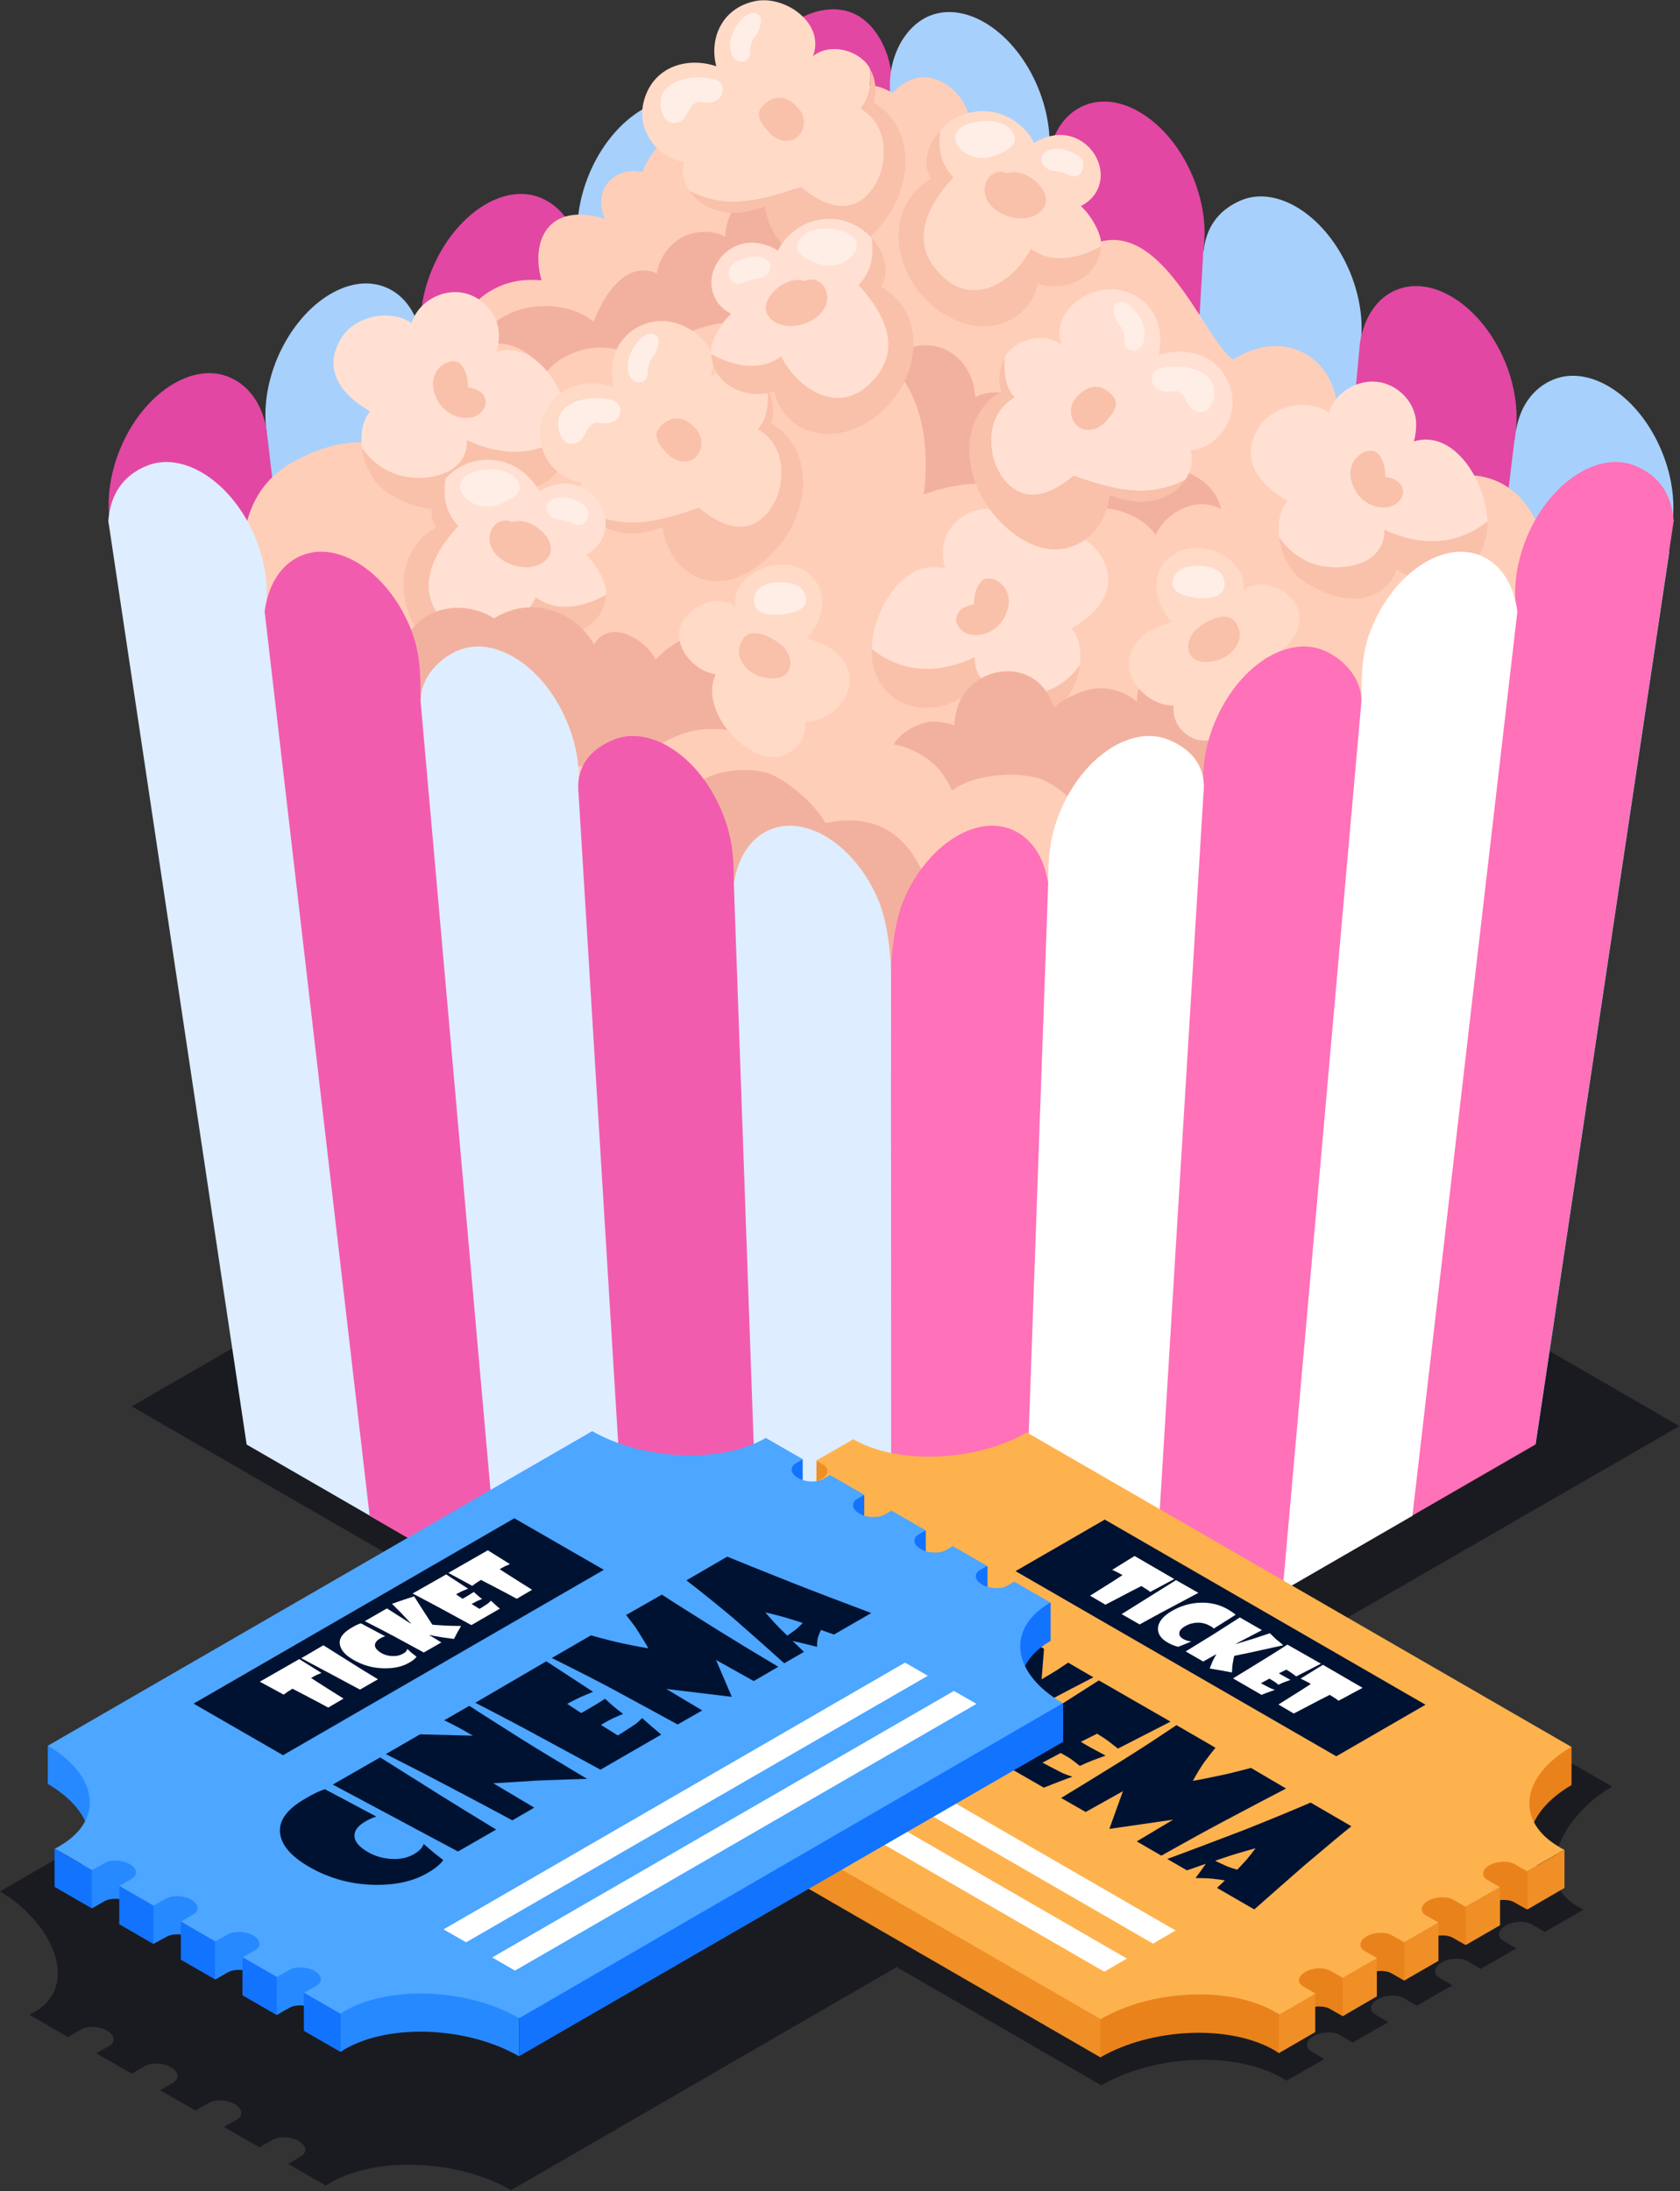 <svg width="158" height="206" viewBox="0 0 158 206" fill="none" xmlns="http://www.w3.org/2000/svg">
<rect x="0" y="0" width="158" height="206" fill="#333333" stroke="none"/>
<g clip-path="url(#clip0_306_2)">
<g opacity="0.7">
<path opacity="0.7" d="M86.725 175.124L12.392 132.209L83.611 91.129L157.945 134.065L86.725 175.124Z" fill="#00020E"/>
</g>
<g opacity="0.7">
<path opacity="0.7" d="M151.615 167.948L98.561 137.304C93.53 140.17 83.88 142.047 79.55 139.531L75.942 141.614L76.601 141.985C77.241 142.356 77.158 142.995 76.416 143.429C75.674 143.862 74.56 143.903 73.921 143.532L73.261 143.16L69.921 145.078L70.581 145.45C71.22 145.821 71.137 146.46 70.395 146.893C69.653 147.326 68.539 147.367 67.9 146.996L67.24 146.625L63.9 148.543L64.56 148.914C65.199 149.285 65.116 149.925 64.374 150.358C64.333 150.378 64.271 150.399 64.209 150.419C60.188 150.048 55.858 148.77 52.992 147.161L0 177.806C4.949 180.714 7.588 186.632 3.237 189.148C3.093 189.231 2.928 189.313 2.763 189.396L6.392 191.499L7.588 190.798C8.227 190.427 9.341 190.468 10.083 190.901C10.825 191.334 10.887 191.973 10.268 192.345L9.052 193.025L12.392 194.943L13.588 194.242C14.227 193.871 15.341 193.912 16.083 194.345C16.826 194.778 16.887 195.417 16.269 195.789L15.052 196.49L18.393 198.408L19.588 197.706C20.228 197.335 21.341 197.376 22.084 197.809C22.826 198.243 22.888 198.882 22.269 199.253L21.073 199.954L24.413 201.872L25.609 201.171C26.249 200.8 27.362 200.841 28.104 201.274C28.847 201.707 28.909 202.346 28.29 202.718L27.094 203.419L30.64 205.46C30.785 205.357 30.909 205.275 31.074 205.192C35.424 202.676 43.033 202.986 48.064 205.893L84.334 184.921L103.572 196.036C108.603 193.128 116.211 192.819 120.562 195.335C120.706 195.417 120.851 195.52 120.995 195.603L124.542 193.561L123.346 192.86C122.707 192.489 122.789 191.85 123.531 191.417C124.274 190.984 125.387 190.942 126.026 191.313L127.222 192.015L130.563 190.097L129.367 189.396C128.727 189.024 128.81 188.385 129.552 187.952C130.294 187.519 131.408 187.478 132.047 187.849L133.243 188.55L136.583 186.632L135.387 185.931C134.748 185.56 134.831 184.921 135.573 184.487C136.315 184.054 137.429 184.013 138.068 184.384L139.264 185.086L142.604 183.168L141.408 182.467C140.769 182.095 140.852 181.456 141.594 181.023C142.336 180.59 143.45 180.549 144.089 180.92L145.285 181.621L148.914 179.518C148.749 179.435 148.584 179.353 148.44 179.27C144.027 176.775 146.646 170.856 151.615 167.948Z" fill="#00020E"/>
</g>
<path d="M83.797 91.48L157.429 48.957L83.797 6.661L10.165 49.184L83.797 91.48Z" fill="#E247A3"/>
<path d="M69.983 7.96C67.839 13.116 68.911 18.498 72.416 19.942C75.921 21.406 80.499 18.395 82.643 13.239C83.633 10.847 84.107 8.744 83.798 6.661C83.448 4.269 82.087 2.021 80.21 1.237C76.705 -0.206 72.127 2.784 69.983 7.96Z" fill="#E247A3"/>
<path d="M55.404 16.373C53.26 21.529 54.332 26.911 57.837 28.355C61.342 29.819 65.92 26.808 68.064 21.652C70.209 16.497 69.136 11.115 65.631 9.671C62.126 8.207 57.548 11.218 55.404 16.373Z" fill="#A7D0FC"/>
<path d="M40.639 25.303C38.495 30.459 39.567 35.841 43.072 37.285C46.578 38.749 51.155 35.738 53.3 30.583C54.289 28.191 54.764 25.675 54.454 23.612C54.104 21.2 52.743 19.385 50.867 18.601C47.382 17.137 42.804 20.127 40.639 25.303Z" fill="#E247A3"/>
<path d="M26.063 33.717C23.919 38.873 24.991 44.255 28.496 45.699C32.002 47.163 36.579 44.152 38.724 38.996C40.868 33.841 39.796 28.458 36.29 27.015C32.806 25.551 28.228 28.561 26.063 33.717Z" fill="#A7D0FC"/>
<path d="M11.32 42.152C9.176 47.308 10.248 52.69 13.753 54.134C17.258 55.598 21.836 52.587 23.98 47.431C24.97 45.08 25.382 42.606 25.094 40.564C24.743 38.131 23.465 36.233 21.547 35.45C18.062 33.986 13.464 36.996 11.32 42.152Z" fill="#E247A3"/>
<path d="M97.611 8.207C99.756 13.363 98.684 18.745 95.178 20.189C91.673 21.653 87.096 18.642 84.951 13.487C83.941 11.074 83.466 8.764 83.796 6.681C84.168 4.31 85.528 2.289 87.384 1.505C90.889 0.041 95.467 3.031 97.611 8.207Z" fill="#A7D0FC"/>
<path d="M112.187 16.621C114.332 21.776 113.26 27.159 109.754 28.602C106.249 30.046 101.671 27.056 99.527 21.9C97.383 16.744 98.455 11.362 101.96 9.919C105.465 8.454 110.043 11.465 112.187 16.621Z" fill="#E247A3"/>
<path d="M126.952 25.551C129.097 30.707 128.025 36.089 124.519 37.533C121.014 38.997 116.437 35.986 114.292 30.83C113.24 28.335 112.952 25.716 113.199 23.551C113.488 21.014 114.931 19.591 116.725 18.828C120.21 17.385 124.787 20.375 126.952 25.551Z" fill="#A7D0FC"/>
<path d="M141.53 33.965C143.675 39.12 142.602 44.502 139.097 45.946C135.592 47.41 131.014 44.399 128.87 39.244C126.725 34.088 127.798 28.706 131.303 27.262C134.788 25.798 139.365 28.809 141.53 33.965Z" fill="#E247A3"/>
<path d="M156.274 42.399C158.419 47.555 157.346 52.937 153.841 54.381C150.336 55.845 145.758 52.834 143.614 47.678C142.583 45.204 142.212 42.544 142.583 40.44C142.975 38.13 144.232 36.46 146.047 35.697C149.552 34.233 154.13 37.223 156.274 42.399Z" fill="#A7D0FC"/>
<path d="M156.996 51.865L142.439 41.307L131.923 128.085L144.418 135.798L156.996 51.865Z" fill="#A7D0FC"/>
<path d="M127.883 32.377L119.779 122.042L107.737 114.185L113.181 23.55L127.883 32.377Z" fill="#A7D0FC"/>
<path d="M98.477 15.755L95.817 106.473L83.549 100.967L83.693 8.723L98.477 15.755Z" fill="#A7D0FC"/>
<path d="M69.158 16.127L71.879 108.081L59.59 114.722L54.456 23.612L69.158 16.127Z" fill="#A7D0FC"/>
<path d="M39.692 32.377L47.486 121.795L35.383 128.621L25.094 40.564L39.692 32.377Z" fill="#A7D0FC"/>
<path d="M144.872 50.05C144.872 50.05 143.181 43.76 136.501 44.771C133.366 45.245 129.284 43.265 125.552 40.852C126.995 34.666 121.572 30.253 115.964 33.8C113.118 31.944 108.479 17.962 100.932 24.107C99.468 20.869 91.22 15.116 91.22 15.116C91.22 15.116 92.519 10.022 88.787 7.816C86.87 6.681 85.137 7.444 83.962 8.744C80.209 6.537 77.178 9.445 78.147 13.384C79.323 18.106 65.508 15.116 65.508 15.116C65.508 15.116 63.033 10.167 60.394 16.168C58.147 15.59 55.59 17.57 56.889 20.581C51.425 18.89 49.899 22.808 50.93 26.355C43.61 25.633 41.775 33.635 41.775 33.635L36.908 42.193C36.908 42.193 33.424 40.172 27.547 43.43C21.98 46.503 22.928 52.978 22.928 52.978C22.928 52.978 30.228 76.508 52.889 86.923C75.549 97.337 113.737 100.286 125.593 93.398C137.428 86.531 146.027 55.185 146.027 55.185L144.872 50.05Z" fill="#FFCEB8"/>
<path d="M86.972 41.719C86.724 39.017 85.673 35.924 83.549 34.088C84.6 32.769 86.456 32.17 88.106 32.583C90.291 33.119 91.652 35.181 91.714 37.347C92.786 36.749 94.271 36.769 95.343 37.202C96.828 37.8 97.9 39.223 98.147 40.791C101.055 39.574 103.096 42.729 104.086 45.328C107.282 42.729 113.921 43.616 114.849 47.864C114.045 47.41 113.076 47.287 112.169 47.493C110.684 47.843 109.344 48.874 108.705 50.256C108.705 50.277 108.684 50.297 108.684 50.297C107.859 49.039 106.189 48.194 104.808 47.905C102.849 47.514 100.745 47.967 99.343 49.246C98.168 47.06 93.302 45.472 91.776 45.472C90.724 45.472 88.662 45.802 86.869 46.482C87.137 44.688 87.075 42.812 86.972 41.719Z" fill="#F2B19E"/>
<path d="M72.972 26.623C73.22 23.921 74.271 20.828 76.395 18.993C75.344 17.673 73.488 17.075 71.818 17.487C69.632 18.023 68.271 20.086 68.209 22.251C67.137 21.653 65.653 21.674 64.58 22.107C63.096 22.705 62.023 24.128 61.776 25.695C58.869 24.478 56.827 27.633 55.838 30.232C52.642 27.633 46.002 28.52 45.074 32.768C45.878 32.315 46.847 32.191 47.755 32.397C49.239 32.748 50.58 33.779 51.219 35.16C51.219 35.181 51.239 35.202 51.239 35.202C52.064 33.944 53.734 33.098 55.116 32.81C57.075 32.418 59.178 32.871 60.58 34.15C61.755 31.964 66.622 30.376 68.147 30.376C69.199 30.376 71.261 30.706 73.055 31.387C72.807 29.593 72.869 27.695 72.972 26.623Z" fill="#F2B19E"/>
<path d="M43.919 41.389C44.043 44.668 39.96 45.39 37.486 44.668C36.001 44.214 34.867 43.307 34.042 42.131C33.877 40.853 34.063 39.574 34.805 38.667C32.248 37.223 30.186 34.831 32.125 31.738C33.424 29.675 36.764 28.995 38.702 30.377C39.383 28.17 42.105 26.829 44.311 27.758C45.61 28.294 46.62 29.469 46.868 30.872C46.971 31.531 46.909 32.315 46.703 33.078C50.476 31.923 53.507 36.852 53.61 40.626C51.672 42.111 48.497 43.492 43.919 41.389Z" fill="#FFE0D2"/>
<path d="M45.052 45.102C44.825 46.236 43.753 47.206 42.66 47.597C40.557 48.34 37.938 47.37 36.206 46.133C35.051 45.308 34.247 43.72 34.041 42.132C34.886 43.308 36 44.215 37.484 44.669C39.959 45.411 44.041 44.669 43.918 41.39C48.495 43.514 51.671 42.132 53.609 40.627C53.63 41.101 53.588 41.555 53.506 41.967C52.66 46.195 48.083 47.123 45.052 45.102Z" fill="#F9C0AA"/>
<path d="M43.321 34.234C43.816 34.77 44.042 35.615 44.001 36.42C44.517 36.481 45.032 36.688 45.28 36.935C46.228 37.884 45.342 39.101 44.228 39.266C42.991 39.451 41.712 38.709 41.156 37.636C39.671 34.873 42.455 33.306 43.321 34.234Z" fill="#F9C0AA"/>
<path d="M130.191 49.802C130.314 53.081 126.232 53.803 123.757 53.081C122.273 52.628 121.139 51.72 120.314 50.545C120.149 49.266 120.334 47.988 121.077 47.08C118.52 45.637 116.458 43.245 118.396 40.151C119.695 38.089 123.036 37.408 124.974 38.79C125.654 36.584 128.376 35.243 130.582 36.171C131.881 36.707 132.892 37.883 133.139 39.285C133.242 39.945 133.18 40.729 132.974 41.492C136.748 40.337 139.779 45.266 139.882 49.039C137.944 50.545 134.768 51.906 130.191 49.802Z" fill="#FFE0D2"/>
<path d="M131.325 53.514C131.098 54.648 130.026 55.618 128.933 56.009C126.83 56.752 124.212 55.783 122.48 54.545C121.325 53.72 120.521 52.132 120.314 50.544C121.16 51.72 122.273 52.627 123.758 53.081C126.232 53.823 130.315 53.081 130.191 49.802C134.769 51.926 137.944 50.544 139.882 49.039C139.903 49.513 139.862 49.967 139.779 50.38C138.934 54.607 134.356 55.556 131.325 53.514Z" fill="#F9C0AA"/>
<path d="M129.594 42.646C130.089 43.182 130.316 44.028 130.275 44.832C130.79 44.894 131.306 45.1 131.553 45.347C132.502 46.296 131.615 47.513 130.501 47.678C129.264 47.863 127.986 47.121 127.429 46.048C125.945 43.285 128.728 41.718 129.594 42.646Z" fill="#F9C0AA"/>
<path d="M91.673 61.784C91.549 65.063 95.632 65.785 98.106 65.063C99.591 64.609 100.725 63.702 101.549 62.526C101.714 61.248 101.529 59.969 100.786 59.062C103.343 57.618 105.405 55.226 103.467 52.133C102.168 50.07 98.828 49.39 96.889 50.772C96.209 48.565 93.487 47.224 91.281 48.153C89.982 48.689 88.971 49.864 88.724 51.267C88.621 51.926 88.683 52.71 88.889 53.473C85.116 52.318 82.085 57.247 81.981 61.021C83.92 62.526 87.095 63.908 91.673 61.784Z" fill="#FFE0D2"/>
<path d="M90.539 65.516C90.766 66.65 91.838 67.64 92.931 68.011C95.034 68.754 97.653 67.784 99.385 66.547C100.539 65.722 101.343 64.134 101.55 62.546C100.704 63.722 99.591 64.629 98.106 65.083C95.632 65.825 91.549 65.083 91.673 61.804C87.095 63.928 83.92 62.546 81.982 61.041C81.961 61.515 82.002 61.969 82.085 62.382C82.93 66.609 87.508 67.537 90.539 65.516Z" fill="#F9C0AA"/>
<path d="M92.292 54.648C91.797 55.184 91.57 56.03 91.612 56.834C91.096 56.896 90.581 57.102 90.333 57.35C89.385 58.298 90.271 59.515 91.385 59.68C92.622 59.866 93.9 59.123 94.457 58.051C95.921 55.288 93.158 53.72 92.292 54.648Z" fill="#F9C0AA"/>
<path d="M100.974 44.729C96.025 48.916 93.716 44.667 93.345 42.77C92.788 39.924 93.984 38.151 95.406 37.346C94.664 36.48 94.417 35.428 94.479 33.676C94.54 33.572 94.561 33.469 94.623 33.387C95.716 31.778 98.335 31.201 99.86 32.438C98.664 29.345 102.541 26.623 105.386 27.283C108.438 27.963 109.634 30.788 108.954 33.387C111.778 32.438 115.057 33.469 115.82 36.893C116.397 39.512 114.397 42.11 111.985 42.358C112.232 43.286 112.026 44.296 111.448 45.142C108.026 46.853 104.83 46.111 100.974 44.729Z" fill="#FFE0D2"/>
<path d="M106.54 47.122C105.942 47.039 105.159 46.854 104.375 46.565C104.066 48.813 102.705 50.937 100.354 51.514C97.303 52.257 94.251 49.72 92.705 47.328C91.138 44.895 90.519 41.554 92.024 38.935C92.519 38.048 93.282 37.285 94.148 36.811C93.859 35.78 93.942 34.645 94.457 33.697C94.395 35.45 94.643 36.501 95.385 37.367C93.962 38.172 92.766 39.945 93.323 42.791C93.694 44.688 96.004 48.937 100.952 44.75C104.808 46.132 108.004 46.854 111.427 45.121C111.365 45.204 111.345 45.286 111.283 45.369C110.169 46.792 108.314 47.349 106.54 47.122Z" fill="#F9C0AA"/>
<path d="M101.077 37.552C103.035 35.077 104.85 37.16 104.932 37.758C105.015 38.439 104.479 39.078 104.046 39.552C103.592 40.068 102.994 40.439 102.293 40.418C100.809 40.377 100.314 38.521 101.077 37.552Z" fill="#F9C0AA"/>
<path d="M107.632 31.119C107.694 31.675 107.612 32.397 107.137 32.768C106.766 33.057 106.23 33.036 105.941 32.645C105.776 32.418 105.776 32.129 105.756 31.861C105.715 31.366 105.632 30.933 105.261 30.541C104.931 30.211 104.498 28.933 104.931 28.582C105.983 27.757 107.488 29.799 107.632 31.119Z" fill="#FFEEE6"/>
<path d="M110.644 34.46C111.881 34.44 113.386 34.893 113.964 35.904C114.562 36.935 113.984 39.306 112.397 38.626C112.087 38.502 111.881 38.213 111.716 37.925C111.51 37.553 111.448 37.327 111.118 37.017C110.623 36.564 110.335 36.832 109.757 36.832C109.118 36.832 108.438 36.502 108.355 35.78C108.231 34.543 109.489 34.481 110.644 34.46Z" fill="#FFEEE6"/>
<path d="M65.714 47.72C70.662 51.906 72.972 47.658 73.343 45.761C73.9 42.915 72.704 41.141 71.281 40.337C72.023 39.471 72.271 38.419 72.209 36.666C72.147 36.563 72.126 36.46 72.065 36.378C70.972 34.769 68.353 34.192 66.827 35.429C68.023 32.336 64.147 29.613 61.301 30.273C58.25 30.954 57.054 33.779 57.734 36.378C54.909 35.429 51.631 36.46 50.868 39.883C50.291 42.502 52.291 45.101 54.703 45.348C54.456 46.276 54.662 47.287 55.239 48.132C58.662 49.823 61.858 49.081 65.714 47.72Z" fill="#FFDAC7"/>
<path d="M60.148 50.113C60.745 50.03 61.529 49.844 62.313 49.556C62.622 51.804 63.983 53.928 66.333 54.505C69.385 55.248 72.437 52.711 73.983 50.319C75.55 47.885 76.169 44.545 74.664 41.926C74.169 41.039 73.406 40.276 72.54 39.801C72.829 38.77 72.746 37.636 72.231 36.688C72.292 38.44 72.045 39.492 71.303 40.358C72.725 41.163 73.921 42.936 73.365 45.782C72.993 47.679 70.684 51.927 65.735 47.741C61.88 49.123 58.684 49.844 55.261 48.112C55.323 48.195 55.343 48.277 55.405 48.36C56.519 49.762 58.374 50.319 60.148 50.113Z" fill="#F9C0AA"/>
<path d="M65.61 40.523C63.652 38.048 61.837 40.131 61.755 40.729C61.672 41.41 62.208 42.049 62.641 42.523C63.095 43.039 63.693 43.41 64.394 43.39C65.879 43.369 66.373 41.513 65.61 40.523Z" fill="#F9C0AA"/>
<path d="M59.054 34.109C58.992 34.666 59.075 35.388 59.549 35.759C59.92 36.048 60.456 36.027 60.745 35.636C60.91 35.409 60.91 35.12 60.93 34.852C60.972 34.357 61.054 33.924 61.425 33.532C61.755 33.202 62.188 31.924 61.755 31.573C60.704 30.727 59.198 32.79 59.054 34.109Z" fill="#FFEEE6"/>
<path d="M56.045 37.43C54.808 37.409 53.302 37.863 52.725 38.873C52.127 39.904 52.705 42.276 54.292 41.596C54.602 41.472 54.808 41.183 54.973 40.894C55.179 40.523 55.241 40.296 55.571 39.987C56.066 39.533 56.354 39.801 56.931 39.801C57.571 39.801 58.251 39.471 58.334 38.75C58.457 37.533 57.2 37.471 56.045 37.43Z" fill="#FFEEE6"/>
<path d="M75.343 17.57C80.291 21.756 82.601 17.508 82.972 15.611C83.529 12.765 82.333 10.991 80.91 10.187C81.652 9.321 81.9 8.269 81.838 6.516C81.776 6.413 81.755 6.31 81.694 6.228C80.601 4.619 77.982 4.042 76.456 5.279C77.652 2.186 73.776 -0.536 70.93 0.123C67.879 0.804 66.683 3.629 67.363 6.228C64.538 5.279 61.26 6.31 60.497 9.733C59.919 12.352 61.919 14.951 64.332 15.198C64.085 16.126 64.291 17.137 64.868 17.982C68.311 19.673 71.487 18.931 75.343 17.57Z" fill="#FFDAC7"/>
<path d="M69.776 19.962C70.374 19.88 71.158 19.694 71.942 19.405C72.251 21.653 73.612 23.777 75.962 24.355C79.014 25.097 82.066 22.561 83.612 20.168C85.179 17.735 85.798 14.394 84.293 11.775C83.798 10.888 83.035 10.125 82.169 9.651C82.457 8.62 82.375 7.486 81.859 6.537C81.921 8.29 81.674 9.342 80.932 10.208C82.354 11.012 83.55 12.786 82.993 15.632C82.622 17.529 80.313 21.777 75.364 17.591C71.508 18.972 68.312 19.694 64.89 17.962C64.951 18.044 64.972 18.127 65.034 18.209C66.168 19.612 68.003 20.168 69.776 19.962Z" fill="#F9C0AA"/>
<path d="M75.24 10.373C73.281 7.898 71.467 9.981 71.385 10.579C71.302 11.259 71.838 11.899 72.271 12.373C72.725 12.889 73.323 13.26 74.024 13.239C75.508 13.219 76.024 11.363 75.24 10.373Z" fill="#F9C0AA"/>
<path d="M68.685 3.959C68.623 4.516 68.706 5.238 69.18 5.609C69.551 5.898 70.087 5.877 70.376 5.485C70.541 5.258 70.541 4.97 70.561 4.702C70.603 4.207 70.685 3.774 71.056 3.382C71.386 3.052 71.819 1.773 71.386 1.423C70.335 0.577 68.829 2.639 68.685 3.959Z" fill="#FFEEE6"/>
<path d="M65.673 7.279C64.436 7.259 62.93 7.713 62.353 8.723C61.755 9.754 62.332 12.126 63.92 11.445C64.229 11.321 64.436 11.033 64.601 10.744C64.807 10.373 64.869 10.146 65.198 9.837C65.693 9.383 65.982 9.651 66.559 9.651C67.199 9.651 67.879 9.321 67.962 8.599C68.106 7.383 66.828 7.321 65.673 7.279Z" fill="#FFEEE6"/>
<path d="M96.953 23.365C95.489 26.293 91.86 28.747 88.932 26.232C86.066 23.798 86.066 20.56 89.654 16.663C88.334 15.24 88.231 13.858 88.437 12.229C88.973 11.652 89.654 11.177 90.355 10.868C92.108 10.126 94.128 10.373 95.654 11.528C96.211 11.961 96.953 12.683 97.242 13.446C97.984 12.971 98.85 12.703 99.654 12.683C101.201 12.662 102.624 13.631 103.221 15.054C103.799 16.374 103.531 17.879 102.459 18.828C102.232 19.034 101.964 19.22 101.654 19.364C102.747 20.395 103.593 22.045 103.572 23.014C103.572 23.056 103.551 23.117 103.551 23.159C101.531 24.272 98.912 24.87 96.953 23.365Z" fill="#FFDAC7"/>
<path d="M97.592 26.665C97.159 28.892 95.242 30.521 92.85 30.665C89.674 30.83 86.705 28.479 85.365 25.757C84.169 23.324 84.107 20.292 85.942 18.148C86.396 17.611 86.953 17.158 87.551 16.807C87.241 16.312 87.097 15.673 87.138 15.034C87.221 13.982 87.716 13.033 88.437 12.249C88.231 13.879 88.355 15.26 89.654 16.683C86.066 20.581 86.066 23.819 88.932 26.252C91.881 28.768 95.51 26.314 96.953 23.386C98.912 24.891 101.51 24.293 103.531 23.179C103.345 26.149 100.149 27.531 97.592 26.665Z" fill="#F9C0AA"/>
<path d="M93.633 16.229C94.025 16.085 94.396 16.147 94.726 16.291C95.922 15.879 97.407 16.786 98.046 17.796C99.036 19.343 97.613 20.519 96.087 20.539C94.603 20.539 92.644 19.57 92.603 17.879C92.603 17.198 92.953 16.477 93.633 16.229Z" fill="#F9C0AA"/>
<path d="M90.623 11.837C91.819 11.198 93.695 11.218 94.602 11.816C95.077 12.126 95.572 12.662 95.406 13.301C95.242 13.961 94.293 14.291 93.736 14.559C92.437 15.157 90.685 14.848 89.963 13.487C89.612 12.806 90.004 12.167 90.623 11.837Z" fill="#FFEEE6"/>
<path d="M98.088 14.518C99.119 13.301 101.573 14.477 101.799 15.054C101.964 15.487 101.903 16.065 101.531 16.395C101.057 16.787 100.583 16.498 100.109 16.271C99.531 16.023 98.851 16.188 98.356 15.755C97.985 15.467 97.779 14.889 98.088 14.518Z" fill="#FFEEE6"/>
<path d="M73.446 33.489C74.91 36.418 78.539 38.872 81.467 36.356C84.333 33.922 84.333 30.685 80.746 26.787C82.065 25.364 82.168 23.983 81.962 22.353C81.426 21.776 80.746 21.302 80.044 20.992C78.312 20.25 76.292 20.497 74.766 21.652C74.209 22.085 73.467 22.807 73.178 23.57C72.436 23.096 71.57 22.828 70.766 22.807C69.219 22.787 67.796 23.756 67.199 25.179C66.621 26.498 66.889 27.983 67.962 28.953C68.188 29.159 68.456 29.344 68.766 29.489C67.673 30.52 66.827 32.17 66.848 33.139C66.848 33.18 66.869 33.242 66.869 33.283C68.869 34.376 71.487 34.974 73.446 33.489Z" fill="#FFE0D2"/>
<path d="M72.828 36.788C73.261 39.016 75.179 40.666 77.57 40.789C80.746 40.954 83.715 38.603 85.055 35.881C86.251 33.448 86.313 30.416 84.478 28.271C84.024 27.735 83.468 27.282 82.87 26.931C83.179 26.436 83.323 25.797 83.282 25.157C83.2 24.106 82.705 23.157 81.983 22.373C82.189 24.003 82.066 25.384 80.767 26.807C84.354 30.705 84.354 33.943 81.488 36.376C78.54 38.892 74.911 36.438 73.467 33.51C71.508 35.015 68.91 34.417 66.89 33.303C67.055 36.252 70.271 37.655 72.828 36.788Z" fill="#F9C0AA"/>
<path d="M76.765 26.354C76.373 26.21 76.002 26.272 75.672 26.416C74.476 26.004 72.992 26.911 72.353 27.921C71.363 29.468 72.786 30.644 74.311 30.664C75.796 30.664 77.755 29.695 77.796 28.004C77.796 27.303 77.446 26.602 76.765 26.354Z" fill="#F9C0AA"/>
<path d="M79.777 21.962C78.581 21.322 76.705 21.343 75.797 21.941C75.323 22.25 74.828 22.787 74.993 23.426C75.158 24.086 76.107 24.416 76.663 24.684C77.963 25.282 79.715 24.973 80.437 23.611C80.808 22.931 80.416 22.292 79.777 21.962Z" fill="#FFEEE6"/>
<path d="M72.333 24.642C71.302 23.426 68.848 24.601 68.621 25.179C68.457 25.612 68.518 26.189 68.89 26.519C69.364 26.911 69.838 26.622 70.312 26.395C70.89 26.148 71.57 26.313 72.065 25.88C72.415 25.591 72.642 25.014 72.333 24.642Z" fill="#FFEEE6"/>
<path d="M50.394 56.133C48.93 59.062 45.301 61.516 42.373 59C39.507 56.567 39.507 53.329 43.094 49.431C41.775 48.008 41.672 46.627 41.878 44.998C42.414 44.42 43.094 43.946 43.795 43.636C45.548 42.894 47.569 43.142 49.095 44.296C49.651 44.729 50.394 45.451 50.682 46.214C51.425 45.74 52.291 45.472 53.095 45.451C54.641 45.431 56.064 46.4 56.662 47.823C57.239 49.143 56.971 50.627 55.899 51.597C55.672 51.803 55.404 51.988 55.095 52.133C56.188 53.164 57.033 54.814 57.013 55.783C57.013 55.824 56.992 55.886 56.992 55.927C54.971 57.041 52.352 57.639 50.394 56.133Z" fill="#FFE0D2"/>
<path d="M51.033 59.433C50.6 61.66 48.682 63.31 46.29 63.434C43.115 63.599 40.146 61.248 38.806 58.526C37.609 56.092 37.548 53.061 39.383 50.916C39.836 50.38 40.393 49.926 40.991 49.576C40.682 49.081 40.538 48.441 40.579 47.802C40.661 46.75 41.156 45.802 41.878 45.018C41.672 46.647 41.795 48.029 43.094 49.452C39.507 53.349 39.507 56.587 42.373 59.021C45.321 61.536 48.95 59.083 50.394 56.154C52.352 57.66 54.95 57.062 56.971 55.948C56.786 58.917 53.59 60.299 51.033 59.433Z" fill="#F9C0AA"/>
<path d="M47.074 49.019C47.466 48.874 47.837 48.936 48.167 49.081C49.363 48.668 50.847 49.575 51.486 50.586C52.476 52.133 51.053 53.308 49.528 53.329C48.043 53.329 46.084 52.359 46.043 50.669C46.043 49.967 46.394 49.266 47.074 49.019Z" fill="#F9C0AA"/>
<path d="M44.063 44.606C45.259 43.966 47.136 43.987 48.043 44.585C48.517 44.894 49.012 45.431 48.847 46.07C48.682 46.73 47.733 47.06 47.177 47.328C45.878 47.926 44.125 47.617 43.403 46.255C43.053 45.575 43.445 44.936 44.063 44.606Z" fill="#FFEEE6"/>
<path d="M51.528 47.287C52.559 46.07 55.013 47.245 55.24 47.823C55.405 48.256 55.343 48.833 54.972 49.163C54.498 49.555 54.023 49.266 53.549 49.039C52.972 48.792 52.291 48.957 51.797 48.524C51.425 48.235 51.219 47.658 51.528 47.287Z" fill="#FFEEE6"/>
<path d="M40.208 57.886C42.084 56.773 44.641 56.938 46.456 58.134C47.301 57.598 48.291 57.247 49.157 57.144C51.879 56.814 54.6 58.237 55.858 60.608C55.899 60.526 55.941 60.444 56.002 60.382C56.559 59.536 57.549 59.247 58.518 59.495C59.59 59.763 61.116 60.794 61.652 62.011C65.776 57.577 73.694 58.237 77.632 62.63C76.313 62.898 74.952 63.599 74.21 64.197C72.663 65.434 71.735 67.661 71.673 69.827C69.385 68.424 66.457 68.115 63.92 69.084C61.755 69.888 60.869 71.043 60.436 72.549C58.91 71.476 56.291 71.58 54.745 71.992C53.899 72.219 52.765 72.755 51.837 73.518C49.425 69.229 44.249 64.692 39.156 66.589C38.847 66.692 38.455 66.507 38.311 66.238C36.744 63.434 37.321 59.598 40.208 57.886Z" fill="#F2B19E"/>
<path d="M87.528 67.847C88.023 67.805 88.91 67.909 89.755 68.177C89.797 67.373 89.982 66.589 90.25 65.97C90.951 64.444 92.457 63.351 94.106 63.145C96.725 62.836 98.478 64.403 99.096 66.506C100.065 65.681 101.364 65.104 102.375 64.836C103.921 64.444 105.715 64.918 106.931 65.97C106.911 64.836 107.303 63.722 108.292 63.186C109.138 62.712 110.519 62.877 111.509 63.454C112.375 61.887 114.086 60.835 116.004 61.165C117.014 61.351 118.623 62.155 119.592 63.248C119.324 63.331 119.056 63.434 118.808 63.557C116.52 64.671 115.633 66.96 115.179 69.332C114.726 71.744 114.849 74.92 115.654 77.828C114.787 77.457 113.901 77.147 113.014 77.003C109.488 76.426 106.746 77.849 104.045 79.746C102.663 76.797 100.045 74.013 97.776 73.209C95.838 72.528 91.673 72.693 89.529 74.322C89.199 73.58 88.766 72.879 88.353 72.384C87.405 71.249 85.755 70.28 84.064 69.971C84.662 68.795 86.436 67.95 87.528 67.847Z" fill="#F2B19E"/>
<path d="M64.249 58.32C65.054 56.959 67.549 55.701 69.177 57.062C68.971 56.093 69.445 55.041 70.25 54.319C71.549 53.144 73.652 52.69 75.26 53.412C76.807 54.113 77.59 55.701 77.281 57.371C77.137 58.114 76.6 59.227 75.899 60.052C76.477 60.176 77.013 60.382 77.384 60.547C78.766 61.166 79.941 62.403 79.92 63.991C79.9 66.053 77.693 67.93 75.714 67.868C75.796 68.858 75.466 69.827 74.58 70.528C72.992 71.786 71.075 71.003 69.672 69.889C67.734 68.322 66.27 65.517 67.322 63.372C65.28 63.166 62.93 60.547 64.249 58.32Z" fill="#FFDAC7"/>
<path d="M69.878 60.073C70.888 58.568 73.507 60.527 73.837 60.981C74.27 61.579 74.538 62.383 74.146 63.063C73.692 63.847 72.723 63.847 71.94 63.703C70.311 63.435 68.764 61.723 69.878 60.073Z" fill="#F9C0AA"/>
<path d="M75.28 55.247C75.671 55.659 75.981 56.257 75.713 56.814C75.403 57.412 74.579 57.577 73.981 57.701C72.847 57.948 70.723 57.886 70.929 56.257C71.156 54.215 74.702 54.628 75.28 55.247Z" fill="#FFEEE6"/>
<path d="M121.839 56.773C121.035 55.411 118.54 54.154 116.911 55.515C117.117 54.545 116.643 53.494 115.839 52.772C114.54 51.596 112.437 51.143 110.828 51.864C109.282 52.566 108.498 54.154 108.808 55.824C108.952 56.566 109.488 57.68 110.189 58.505C109.632 58.629 109.076 58.835 108.704 59C107.323 59.618 106.148 60.856 106.168 62.444C106.189 64.506 108.395 66.382 110.375 66.321C110.292 67.311 110.622 68.28 111.509 68.981C113.096 70.239 115.014 69.455 116.416 68.342C118.354 66.774 119.818 63.97 118.767 61.825C120.808 61.598 123.159 59 121.839 56.773Z" fill="#FFDAC7"/>
<path d="M116.21 58.526C115.2 57.021 112.581 58.98 112.251 59.434C111.818 60.032 111.55 60.836 111.942 61.517C112.396 62.3 113.365 62.3 114.148 62.156C115.777 61.867 117.324 60.156 116.21 58.526Z" fill="#F9C0AA"/>
<path d="M110.808 53.68C110.416 54.092 110.107 54.69 110.375 55.247C110.684 55.845 111.509 56.01 112.107 56.134C113.241 56.381 115.365 56.319 115.159 54.69C114.932 52.669 111.385 53.082 110.808 53.68Z" fill="#FFEEE6"/>
<path d="M64.745 75.024C64.766 74.983 64.807 74.962 64.828 74.921C64.745 74.921 64.663 74.942 64.56 74.962C64.518 74.962 64.498 74.9 64.518 74.88C65.652 72.529 69.632 72.054 71.9 72.591C73.756 73.024 76.746 75.663 77.632 77.375C87.097 75.375 88.128 86.078 88.148 88.717C88.148 90.779 85.942 92.491 84.251 93.46C79.344 96.265 72.065 92.161 68.209 89.088C63.322 85.17 62.333 80.633 64.745 75.024Z" fill="#F2B19E"/>
<path d="M83.797 91.48C83.797 89.418 84.23 86.448 84.952 84.695C87.096 79.54 91.694 76.529 95.179 77.993C97.014 78.756 98.189 80.612 98.561 82.942L113.242 74.467C112.994 72.466 113.303 70.136 114.273 67.847C116.417 62.691 121.015 59.681 124.5 61.145C126.149 61.825 128.026 63.578 128.026 65.847C128.026 65.867 128.026 65.908 128.026 65.929L142.624 57.495C142.294 55.412 142.583 52.937 143.593 50.504C145.738 45.348 150.336 42.337 153.821 43.801C155.862 44.647 157.182 46.255 157.409 48.957L144.398 135.797L83.776 170.793L83.797 91.48Z" fill="#FF71B8"/>
<path d="M128.047 65.846C128.047 63.495 128.026 61.33 129.037 58.938C131.181 53.782 135.779 50.771 139.264 52.235C141.182 53.04 142.378 54.999 142.707 57.474L132.831 142.499L120.624 149.552L128.047 65.846Z" fill="white"/>
<path d="M98.582 82.942C98.582 80.612 98.706 78.673 99.716 76.26C101.86 71.105 106.459 68.094 109.943 69.558C111.613 70.259 113.222 71.579 113.222 73.971L108.17 156.729L95.716 163.885L98.582 82.942Z" fill="white"/>
<path d="M83.797 91.48C83.797 89.418 83.364 86.448 82.642 84.695C80.498 79.54 75.9 76.529 72.415 77.993C70.58 78.756 69.405 80.612 69.034 82.942L54.352 74.467C54.6 72.466 54.291 70.136 53.322 67.847C51.177 62.691 46.579 59.681 43.094 61.145C41.445 61.825 39.568 63.578 39.568 65.847C39.568 65.867 39.568 65.908 39.568 65.929L24.97 57.495C25.3 55.412 25.011 52.937 24.001 50.504C21.856 45.348 17.258 42.337 13.773 43.801C11.732 44.647 10.412 46.255 10.185 48.957L23.196 135.797L83.818 170.793L83.797 91.48Z" fill="#DEEDFF"/>
<path d="M39.548 65.846C39.548 63.495 39.569 61.33 38.558 58.938C36.414 53.782 31.816 50.771 28.331 52.235C26.413 53.04 25.218 54.999 24.888 57.474L34.764 142.499L46.971 149.552L39.548 65.846Z" fill="#F25CAF"/>
<path d="M69.014 82.942C69.014 80.612 68.89 78.673 67.88 76.26C65.735 71.105 61.137 68.094 57.653 69.558C55.982 70.259 54.374 71.579 54.374 73.971L59.426 156.729L71.88 163.885L69.014 82.942Z" fill="#F25CAF"/>
<path d="M110.828 185.065C105.591 185.272 103.467 189.829 103.467 189.829V193.417C108.312 190.613 115.653 190.303 119.859 192.737C120.004 192.819 120.127 192.922 120.272 193.005V189.417C120.272 189.417 116.045 184.859 110.828 185.065Z" fill="#EA821B"/>
<path d="M115.53 149.182L96.581 138.252C91.735 141.016 84.436 141.305 80.25 138.892L76.765 140.892L77.404 141.263C78.023 141.614 77.941 142.233 77.24 142.645C76.538 143.057 75.446 143.099 74.848 142.748L74.208 142.377L70.992 144.233L71.631 144.604C72.25 144.955 72.167 145.573 71.466 145.986C70.765 146.398 69.672 146.439 69.074 146.089L68.435 145.718L65.218 147.574L65.858 147.945C66.476 148.295 66.394 148.914 65.693 149.327C64.992 149.739 63.899 149.78 63.301 149.43L62.661 149.059L59.445 150.915L60.084 151.286C60.703 151.636 60.62 152.255 59.919 152.667C59.404 152.977 58.661 153.08 58.084 152.956L57.692 150.77H53.486V154.358C56.125 155.884 56.888 158.112 55.919 160.256H52.31V163.845L103.509 193.417V189.829C103.509 189.829 105.653 185.271 110.87 185.065C112.581 185.003 114.19 185.457 115.571 186.076V149.182H115.53Z" fill="#EF8F26"/>
<path d="M147.799 167.805V164.216L143.387 165.247L117.097 150.069V186.901C119.035 188.097 120.272 189.396 120.272 189.396V192.984L123.695 191.005L122.54 190.345C121.922 189.994 122.004 189.375 122.705 188.963C123.406 188.551 124.499 188.509 125.097 188.86L126.252 189.52L129.489 187.664L128.334 187.004C127.716 186.653 127.798 186.035 128.499 185.622C129.2 185.21 130.293 185.168 130.891 185.519L132.046 186.179L135.262 184.323L134.108 183.663C133.489 183.312 133.572 182.694 134.273 182.281C134.974 181.869 136.067 181.828 136.665 182.178L137.819 182.838L141.036 180.982L139.881 180.322C139.263 179.972 139.345 179.353 140.046 178.941C140.747 178.528 141.84 178.487 142.438 178.837L143.593 179.497L147.098 177.476C146.933 177.394 146.789 177.332 146.644 177.229C142.5 174.816 143.015 170.609 147.799 167.805Z" fill="#EA821B"/>
<path d="M63.117 147.347H59.405V153.121H63.117V147.347Z" fill="#EF8F26"/>
<path d="M68.931 144.006H65.22V149.781H68.931V144.006Z" fill="#EF8F26"/>
<path d="M74.723 140.645H71.012V146.419H74.723V140.645Z" fill="#EF8F26"/>
<path d="M80.497 137.304H76.785V143.078H80.497V137.304Z" fill="#EF8F26"/>
<path d="M134.129 180.075C133.51 179.724 133.593 179.106 134.294 178.693C134.995 178.281 136.087 178.239 136.685 178.59L137.84 179.25L141.057 177.394L139.902 176.734C139.284 176.383 139.366 175.765 140.067 175.352C140.768 174.94 141.861 174.899 142.459 175.249L143.614 175.909L147.119 173.888C146.954 173.806 146.81 173.744 146.665 173.641C142.48 171.228 142.995 167.021 147.779 164.216L96.581 134.665C91.735 137.428 84.436 137.717 80.25 135.304L76.765 137.304L77.404 137.675C78.023 138.026 77.941 138.645 77.24 139.057C76.538 139.47 75.446 139.511 74.848 139.16L74.208 138.789L70.992 140.645L71.631 141.016C72.25 141.367 72.167 141.985 71.466 142.398C70.765 142.81 69.672 142.852 69.074 142.501L68.435 142.13L65.218 143.986L65.858 144.357C66.476 144.708 66.394 145.326 65.693 145.739C64.992 146.151 63.899 146.192 63.301 145.842L62.661 145.471L59.445 147.327L60.084 147.698C60.703 148.048 60.62 148.667 59.919 149.08C59.218 149.492 58.125 149.533 57.527 149.183L56.888 148.811L53.486 150.771C57.692 153.204 57.156 157.432 52.31 160.236L103.509 189.809C108.354 187.004 115.695 186.695 119.901 189.128C120.046 189.21 120.169 189.314 120.314 189.396L123.736 187.416L122.582 186.756C121.963 186.406 122.046 185.787 122.747 185.375C123.448 184.962 124.541 184.921 125.139 185.272L126.293 185.932L129.51 184.076L128.355 183.416C127.737 183.065 127.819 182.446 128.52 182.034C129.221 181.621 130.314 181.58 130.912 181.931L132.067 182.591L135.283 180.735L134.129 180.075Z" fill="#FEB24E"/>
<path d="M125.674 165.103L95.508 147.697L103.9 142.851L134.066 160.256L125.674 165.103Z" fill="#001232"/>
<path d="M103.859 185.354L60.435 160.298L62.579 159.061L105.983 184.117L103.859 185.354Z" fill="white"/>
<path d="M108.436 182.714L65.032 157.638L67.156 156.421L110.56 181.477L108.436 182.714Z" fill="white"/>
<path d="M84.827 152.626C84.683 152.441 84.415 152.234 84.044 152.028C83.364 151.636 82.6 151.43 81.755 151.43C80.807 151.41 79.899 151.657 79.033 152.173C78.353 152.564 77.982 152.997 77.941 153.472C77.879 153.946 78.167 154.359 78.786 154.709C79.198 154.957 79.734 155.122 80.353 155.204C80.106 155.287 79.673 155.472 79.013 155.72C78.6 155.885 78.167 156.07 77.714 156.276C77.033 156.132 76.312 155.823 75.569 155.39C74.208 154.606 73.59 153.637 73.672 152.482C73.775 151.224 74.745 150.069 76.58 148.997C78.27 148.027 80.085 147.491 82.023 147.409C84.085 147.326 85.962 147.759 87.652 148.729C88.457 149.203 88.993 149.574 89.24 149.842L84.827 152.626Z" fill="#001232"/>
<path d="M94.456 152.833L88.167 156.173C86.827 156.895 84.992 157.885 82.703 159.143L79.115 157.081L90.023 150.275L94.456 152.833Z" fill="#001232"/>
<path d="M102.828 157.678C101.776 158.215 99.961 159.163 97.363 160.545C95.487 161.555 93.322 162.731 90.93 164.071C90.868 163.453 90.786 162.525 90.641 161.287C90.538 160.772 90.415 160.009 90.229 158.978L86.249 161.205L84.188 160.009C85.157 159.411 86.951 158.277 89.61 156.606C91.755 155.245 93.528 154.09 94.972 153.142L98.188 154.998L97.961 157.864C98.559 157.514 99.013 157.245 99.343 157.039C99.632 156.854 100.003 156.606 100.456 156.297L102.828 157.678Z" fill="#001232"/>
<path d="M110.086 161.845L105.137 164.381C105.013 164.278 104.725 164.051 104.271 163.701C103.962 163.474 103.591 163.226 103.178 162.979L101.652 163.742C102.106 164.031 102.89 164.464 103.982 165.041C103.756 165.124 103.343 165.268 102.745 165.495C102.395 165.639 101.982 165.804 101.549 166.01C101.467 165.928 101.199 165.722 100.766 165.392C100.56 165.247 100.209 165.041 99.755 164.794L98.044 165.701C98.374 165.887 98.993 166.196 99.9 166.67C100.085 166.753 100.395 166.877 100.869 167.021C100.683 167.083 100.23 167.248 99.529 167.516C99.178 167.66 98.725 167.825 98.168 168.052L92.436 164.753L98.044 161.309C99.343 160.525 101.096 159.411 103.343 157.968L110.086 161.845Z" fill="#001232"/>
<path d="M120.951 168.134C119.859 168.69 117.879 169.742 115.034 171.248C113.281 172.176 111.343 173.248 109.219 174.444L106.91 173.104L110.332 171.062L104.332 171.928L105.611 168.381L102.105 170.34L99.796 169.02C100.889 168.361 102.744 167.226 105.343 165.618C106.827 164.69 108.6 163.556 110.642 162.174L114.312 164.298C114.085 164.587 113.714 165.04 113.24 165.68C112.91 166.154 112.559 166.731 112.188 167.412C112.704 167.329 113.735 167.123 115.281 166.793C115.838 166.669 116.621 166.463 117.652 166.195L120.951 168.134Z" fill="#001232"/>
<path d="M117.961 179.498L114.456 177.477L115.198 176.775C115.054 176.734 114.662 176.693 114.023 176.611C113.59 176.569 113.054 176.549 112.435 176.549L112.971 175.827C113.075 175.683 113.219 175.476 113.404 175.208L111.631 175.827L109.775 174.755C111.26 174.218 113.693 173.29 117.054 172.012C119.281 171.125 121.343 170.279 123.261 169.455L127.096 171.682C126.436 172.197 124.972 173.414 122.683 175.353C121.508 176.384 119.92 177.765 117.961 179.498ZM116.353 175.765C116.539 175.579 116.848 175.249 117.24 174.816C117.446 174.569 117.735 174.218 118.085 173.744C117.693 173.847 117.075 174.033 116.229 174.28C115.734 174.425 115.095 174.651 114.291 174.919C114.415 175.002 114.745 175.146 115.24 175.373C115.549 175.518 115.92 175.641 116.353 175.765Z" fill="#001232"/>
<path d="M110.435 148.44L108.167 149.656C108.105 149.595 108.002 149.512 107.837 149.409C107.734 149.347 107.569 149.244 107.343 149.1C107.198 149.182 106.848 149.347 106.291 149.636C105.755 149.925 104.992 150.316 103.961 150.853L102.518 150.007C102.971 149.718 103.672 149.285 104.621 148.687C104.951 148.481 105.26 148.275 105.569 148.069L105.074 147.8L104.6 147.574L106.703 146.274L110.435 148.44Z" fill="white"/>
<path d="M112.705 149.739L109.757 151.306C109.117 151.636 108.272 152.11 107.179 152.708L105.488 151.739L110.602 148.542L112.705 149.739Z" fill="white"/>
<path d="M114.146 153.1C114.085 153.017 113.961 152.914 113.775 152.832C113.445 152.646 113.095 152.543 112.703 152.543C112.25 152.543 111.837 152.646 111.425 152.894C111.115 153.079 110.93 153.285 110.909 153.512C110.889 153.739 111.012 153.925 111.301 154.09C111.507 154.193 111.734 154.275 112.043 154.316C111.92 154.358 111.713 154.44 111.425 154.564C111.219 154.646 111.033 154.729 110.806 154.811C110.476 154.729 110.146 154.605 109.796 154.399C109.157 154.028 108.868 153.574 108.909 153.038C108.95 152.44 109.404 151.904 110.27 151.409C111.074 150.955 111.92 150.708 112.827 150.666C113.796 150.625 114.683 150.831 115.466 151.285C115.837 151.512 116.105 151.677 116.208 151.801L114.146 153.1Z" fill="white"/>
<path d="M120.685 154.668C120.335 154.75 119.613 154.895 118.52 155.142C117.922 155.287 117.098 155.452 116.087 155.658C116.067 155.699 116.005 155.926 115.943 156.318C115.902 156.544 115.881 156.833 115.86 157.225C115.654 157.184 115.324 157.122 114.871 157.039C114.603 156.998 114.252 156.936 113.778 156.854C113.799 156.751 113.902 156.524 114.046 156.153C114.149 155.946 114.273 155.72 114.396 155.513H114.376L113.159 156.194L111.51 155.245L114.19 153.595C114.768 153.224 115.572 152.709 116.603 152.049L118.685 153.245L116.232 154.523L116.252 154.544C116.603 154.441 117.201 154.255 118.005 154.008C118.355 153.884 118.83 153.74 119.428 153.534L120.067 154.152C120.252 154.276 120.479 154.482 120.685 154.668Z" fill="white"/>
<path d="M124.232 156.4L121.902 157.596C121.84 157.554 121.696 157.431 121.49 157.286C121.346 157.183 121.16 157.06 120.974 156.956L120.273 157.307C120.48 157.431 120.851 157.637 121.366 157.926C121.263 157.967 121.057 158.029 120.789 158.132C120.624 158.194 120.438 158.276 120.232 158.379C120.191 158.338 120.067 158.235 119.861 158.091C119.758 158.029 119.593 157.926 119.387 157.802L118.583 158.235C118.727 158.317 119.016 158.462 119.449 158.689C119.531 158.73 119.675 158.792 119.902 158.854C119.82 158.895 119.614 158.957 119.284 159.081C119.119 159.142 118.892 159.225 118.644 159.328L115.964 157.781L118.583 156.173C119.181 155.802 120.026 155.286 121.078 154.605L124.232 156.4Z" fill="white"/>
<path d="M128.149 158.669L125.881 159.885C125.819 159.824 125.716 159.741 125.551 159.638C125.448 159.576 125.283 159.473 125.056 159.329C124.912 159.411 124.562 159.576 124.005 159.865C123.469 160.154 122.706 160.545 121.675 161.082L120.231 160.236C120.685 159.947 121.386 159.514 122.335 158.916C122.665 158.71 122.974 158.504 123.283 158.298L122.788 158.029L122.314 157.803L124.417 156.503L128.149 158.669Z" fill="white"/>
<path d="M123.695 187.437V191.025L120.272 193.005V189.416L123.695 187.437Z" fill="#EF8F26"/>
<path d="M126.273 189.54V185.952L129.49 184.096V187.663L126.273 189.54Z" fill="#EF8F26"/>
<path d="M132.067 182.611V186.179L135.284 184.323V180.755L132.067 182.611Z" fill="#EF8F26"/>
<path d="M137.86 179.271V182.838L141.077 180.982V177.394L137.86 179.271Z" fill="#EF8F26"/>
<path d="M143.653 175.909V179.497L147.138 177.476V173.888L143.653 175.909Z" fill="#EF8F26"/>
<path d="M41.465 184.962C46.703 185.168 48.826 189.726 48.826 189.726V193.314C43.981 190.509 36.64 190.2 32.434 192.633C32.289 192.716 32.166 192.819 32.022 192.901V189.313C32.022 189.313 36.228 184.756 41.465 184.962Z" fill="#2789FF"/>
<path d="M36.765 149.079L55.714 138.149C60.559 140.913 67.859 141.202 72.045 138.789L75.529 140.789L74.89 141.16C74.272 141.511 74.354 142.13 75.055 142.542C75.756 142.954 76.849 142.996 77.447 142.645L78.086 142.274L81.303 144.13L80.663 144.501C80.045 144.852 80.127 145.47 80.829 145.883C81.529 146.295 82.622 146.336 83.22 145.986L83.859 145.615L87.076 147.471L86.437 147.842C85.818 148.192 85.901 148.811 86.602 149.224C87.303 149.636 88.396 149.677 88.994 149.327L89.633 148.955L92.85 150.811L92.21 151.183C91.592 151.533 91.674 152.152 92.375 152.564C92.891 152.874 93.633 152.977 94.21 152.853L94.602 150.667H98.809V154.255C96.169 155.781 95.406 158.009 96.376 160.153H99.984V163.742L48.827 193.293V189.726C48.827 189.726 46.683 185.168 41.466 184.962C39.755 184.9 38.146 185.354 36.765 185.972V149.079Z" fill="#1273FF"/>
<path d="M4.494 167.701V164.113L8.907 165.144L35.197 149.966V186.798C33.258 187.994 32.021 189.293 32.021 189.293V192.881L28.598 190.902L29.753 190.242C30.372 189.891 30.289 189.272 29.588 188.86C28.887 188.447 27.794 188.406 27.196 188.757L26.041 189.417L22.825 187.561L23.98 186.901C24.598 186.55 24.516 185.932 23.815 185.519C23.113 185.107 22.021 185.065 21.423 185.416L20.268 186.076L17.051 184.22L18.206 183.56C18.825 183.209 18.742 182.591 18.041 182.178C17.34 181.766 16.247 181.725 15.649 182.075L14.433 182.735L11.216 180.879L12.371 180.219C12.989 179.869 12.907 179.25 12.206 178.837C11.505 178.425 10.412 178.384 9.814 178.734L8.659 179.394L5.154 177.373C5.319 177.291 5.463 177.229 5.608 177.126C9.773 174.713 9.278 170.506 4.494 167.701Z" fill="#2789FF"/>
<path d="M89.165 153.009H92.876V147.235H89.165V153.009Z" fill="#1273FF"/>
<path d="M83.355 149.678H87.066V143.903H83.355V149.678Z" fill="#1273FF"/>
<path d="M77.57 146.325H81.281V140.55H77.57V146.325Z" fill="#1273FF"/>
<path d="M71.781 142.972H75.492V137.198H71.781V142.972Z" fill="#1273FF"/>
<path d="M18.167 179.971C18.785 179.621 18.703 179.002 18.002 178.59C17.301 178.177 16.208 178.136 15.61 178.487L14.435 179.147L11.218 177.291L12.373 176.631C12.991 176.28 12.909 175.661 12.208 175.249C11.507 174.836 10.414 174.795 9.816 175.146L8.661 175.806L5.156 173.785C5.321 173.702 5.465 173.64 5.61 173.537C9.795 171.124 9.28 166.918 4.496 164.113L55.694 134.541C60.54 137.304 67.839 137.593 72.025 135.18L75.51 137.18L74.87 137.551C74.252 137.902 74.334 138.521 75.035 138.933C75.736 139.346 76.829 139.387 77.427 139.036L78.066 138.665L81.283 140.521L80.644 140.892C80.025 141.243 80.108 141.861 80.809 142.274C81.51 142.686 82.603 142.728 83.201 142.377L83.84 142.006L87.056 143.862L86.417 144.233C85.799 144.584 85.881 145.202 86.582 145.615C87.283 146.027 88.376 146.068 88.974 145.718L89.613 145.347L92.83 147.203L92.191 147.574C91.572 147.924 91.655 148.543 92.356 148.956C93.057 149.368 94.15 149.409 94.748 149.059L95.387 148.687L98.789 150.647C94.583 153.08 95.119 157.308 99.964 160.112L48.828 189.726C43.982 186.921 36.642 186.612 32.435 189.045C32.291 189.128 32.167 189.231 32.023 189.313L28.6 187.334L29.755 186.674C30.373 186.323 30.291 185.704 29.59 185.292C28.889 184.88 27.796 184.838 27.198 185.189L26.043 185.849L22.827 183.993L23.982 183.333C24.6 182.982 24.518 182.364 23.817 181.951C23.116 181.539 22.023 181.497 21.425 181.848L20.229 182.508L17.012 180.652L18.167 179.971Z" fill="#4DA6FF"/>
<path d="M26.619 165L56.785 147.574L48.372 142.728L18.206 160.153L26.619 165Z" fill="#001232"/>
<path d="M48.434 185.251L91.838 160.174L89.715 158.958L46.29 184.014L48.434 185.251Z" fill="white"/>
<path d="M43.837 182.59L87.261 157.534L85.117 156.297L41.713 181.374L43.837 182.59Z" fill="white"/>
<path d="M35.4 170.775C35.091 170.857 34.74 171.001 34.369 171.228C33.689 171.62 33.338 172.053 33.338 172.548C33.318 173.084 33.751 173.62 34.617 174.115C35.297 174.507 36.039 174.713 36.864 174.755C37.689 174.796 38.39 174.631 39.008 174.26C39.421 174.012 39.71 173.724 39.854 173.352C40.019 173.497 40.308 173.744 40.741 174.115C41.05 174.363 41.359 174.61 41.689 174.858C41.421 175.25 40.926 175.662 40.163 176.095C38.802 176.879 37.132 177.229 35.132 177.188C32.946 177.126 30.946 176.569 29.111 175.518C27.42 174.548 26.492 173.497 26.348 172.383C26.183 171.187 26.946 170.115 28.637 169.125C29.441 168.65 30.08 168.341 30.555 168.197L35.4 170.775Z" fill="#001232"/>
<path d="M35.752 165.206L41.525 168.836C42.783 169.619 44.494 170.671 46.659 171.991L43.072 174.053L31.298 167.763L35.752 165.206Z" fill="#001232"/>
<path d="M44.143 160.36C45.071 160.979 46.721 162.01 49.092 163.515C50.844 164.608 52.886 165.845 55.216 167.227C54.144 167.248 52.535 167.31 50.391 167.392C49.504 167.454 48.164 167.536 46.391 167.64L50.246 169.929L48.184 171.125C47.154 170.568 45.195 169.516 42.287 167.99C39.937 166.753 37.937 165.722 36.287 164.897L39.504 163.041L44.473 163.164C43.875 162.814 43.401 162.546 43.05 162.36C42.741 162.195 42.308 161.968 41.772 161.721L44.143 160.36Z" fill="#001232"/>
<path d="M51.382 156.174L55.774 159.04C55.588 159.123 55.197 159.288 54.599 159.535C54.207 159.721 53.794 159.927 53.341 160.175L54.66 161.041C55.135 160.773 55.898 160.34 56.908 159.7C57.052 159.824 57.3 160.071 57.712 160.422C57.959 160.628 58.248 160.855 58.599 161.123C58.434 161.185 58.083 161.329 57.547 161.577C57.3 161.701 56.949 161.886 56.516 162.154L58.104 163.144C58.413 162.959 58.97 162.608 59.774 162.072C59.918 161.969 60.124 161.783 60.393 161.515C60.516 161.618 60.805 161.886 61.259 162.278C61.506 162.484 61.815 162.752 62.187 163.062L56.475 166.361L50.495 163.124C49.134 162.381 47.196 161.35 44.701 160.071L51.382 156.174Z" fill="#001232"/>
<path d="M62.248 149.904C63.217 150.544 65.01 151.678 67.65 153.328C69.279 154.338 71.114 155.452 73.196 156.689L70.887 158.029L67.341 156.05L68.825 159.514L62.66 158.772L66.041 160.793L63.732 162.113C62.577 161.473 60.618 160.422 57.855 158.916C56.247 158.05 54.268 157.04 51.897 155.864L55.567 153.74C56.062 153.864 56.845 154.091 57.959 154.359C58.763 154.544 59.773 154.751 60.969 154.957C60.825 154.647 60.454 154.07 59.897 153.183C59.691 152.853 59.34 152.4 58.886 151.822L62.248 149.904Z" fill="#001232"/>
<path d="M81.939 151.637L78.434 153.658L77.217 153.225C77.155 153.307 77.073 153.534 76.928 153.905C76.867 154.153 76.825 154.462 76.846 154.813L75.588 154.503C75.341 154.441 74.99 154.359 74.537 154.256L75.609 155.287L73.753 156.359C72.804 155.493 71.217 154.091 69.01 152.152C67.485 150.874 66 149.678 64.557 148.564L68.392 146.337C69.278 146.708 71.402 147.554 74.763 148.894C76.537 149.595 78.928 150.503 81.939 151.637ZM75.485 152.565C75.155 152.462 74.598 152.276 73.835 152.049C73.402 151.926 72.784 151.761 71.98 151.575C72.165 151.802 72.475 152.152 72.928 152.647C73.196 152.936 73.567 153.307 74.042 153.761C74.165 153.678 74.433 153.493 74.825 153.204C75.052 153.019 75.279 152.812 75.485 152.565Z" fill="#001232"/>
<path d="M28.144 155.967L30.227 157.266C30.144 157.307 30 157.369 29.794 157.452C29.67 157.513 29.505 157.596 29.258 157.74C29.381 157.823 29.691 158.029 30.186 158.338C30.66 158.648 31.381 159.101 32.309 159.679L30.866 160.524C30.392 160.256 29.629 159.864 28.577 159.308C28.206 159.122 27.855 158.936 27.505 158.751L27.051 159.04L26.68 159.308L24.433 158.091L28.144 155.967Z" fill="white"/>
<path d="M30.413 154.667L33.134 156.379C33.712 156.75 34.516 157.245 35.547 157.863L33.856 158.833L28.33 155.884L30.413 154.667Z" fill="white"/>
<path d="M36.227 153.822C36.082 153.863 35.917 153.925 35.752 154.028C35.423 154.214 35.278 154.42 35.258 154.647C35.258 154.895 35.443 155.142 35.856 155.389C36.165 155.575 36.536 155.678 36.907 155.678C37.299 155.699 37.629 155.616 37.918 155.451C38.124 155.348 38.248 155.204 38.309 155.018C38.392 155.08 38.516 155.204 38.722 155.389C38.866 155.493 39.01 155.616 39.175 155.74C39.052 155.926 38.804 156.132 38.454 156.317C37.815 156.689 37.031 156.854 36.082 156.833C35.051 156.812 34.124 156.544 33.258 156.049C32.453 155.596 32.041 155.101 31.959 154.565C31.876 154.008 32.247 153.492 33.031 153.039C33.402 152.812 33.711 152.667 33.938 152.605L36.227 153.822Z" fill="white"/>
<path d="M38.949 150.068C39.073 150.274 39.341 150.687 39.753 151.326C39.98 151.676 40.289 152.151 40.66 152.728C40.743 152.749 41.114 152.769 41.794 152.811C42.186 152.831 42.702 152.852 43.361 152.852C43.3 152.976 43.176 153.161 43.032 153.429C42.949 153.574 42.846 153.78 42.702 154.069C42.516 154.048 42.124 154.007 41.485 153.904C41.114 153.842 40.743 153.78 40.372 153.697H40.351L41.506 154.399L39.856 155.347L37.011 153.801C36.392 153.471 35.485 152.996 34.31 152.398L36.392 151.202L38.619 152.625L38.64 152.604C38.454 152.398 38.145 152.068 37.691 151.594C37.485 151.388 37.217 151.12 36.866 150.769L37.939 150.398C38.269 150.295 38.619 150.171 38.949 150.068Z" fill="white"/>
<path d="M41.96 148.006L44.022 149.347C43.94 149.388 43.754 149.45 43.466 149.574C43.28 149.656 43.094 149.759 42.888 149.883L43.507 150.295C43.734 150.172 44.084 149.965 44.559 149.656C44.62 149.718 44.744 149.821 44.93 149.986C45.033 150.089 45.177 150.192 45.342 150.316C45.26 150.337 45.095 150.419 44.847 150.522C44.724 150.584 44.579 150.667 44.352 150.79L45.095 151.244C45.239 151.162 45.507 150.997 45.878 150.749C45.94 150.708 46.043 150.605 46.167 150.481C46.229 150.522 46.352 150.646 46.579 150.852C46.682 150.955 46.827 151.079 47.012 151.223L44.332 152.77L41.527 151.244C40.888 150.893 39.981 150.419 38.806 149.8L41.96 148.006Z" fill="white"/>
<path d="M45.877 145.738L47.959 147.037C47.877 147.078 47.732 147.14 47.526 147.223C47.423 147.284 47.237 147.367 46.99 147.511C47.114 147.594 47.423 147.8 47.918 148.109C48.413 148.419 49.114 148.872 50.042 149.45L48.598 150.295C48.124 150.027 47.361 149.635 46.31 149.079C45.938 148.893 45.588 148.707 45.237 148.522L44.784 148.811L44.413 149.079L42.165 147.862L45.877 145.738Z" fill="white"/>
<path d="M28.578 187.334V190.902L32.022 192.881V189.314L28.578 187.334Z" fill="#1273FF"/>
<path d="M26.019 189.416V185.849L22.803 183.993V187.56L26.019 189.416Z" fill="#1273FF"/>
<path d="M20.226 182.508V186.076L17.01 184.22V180.632L20.226 182.508Z" fill="#1273FF"/>
<path d="M14.433 179.147V182.735L11.217 180.879V177.291L14.433 179.147Z" fill="#1273FF"/>
<path d="M8.639 175.805V179.393L5.134 177.372V173.784L8.639 175.805Z" fill="#1273FF"/>
</g>
<defs>
<clipPath id="clip0_306_2">
<rect width="157.945" height="205.893" fill="white"/>
</clipPath>
</defs>
</svg>
